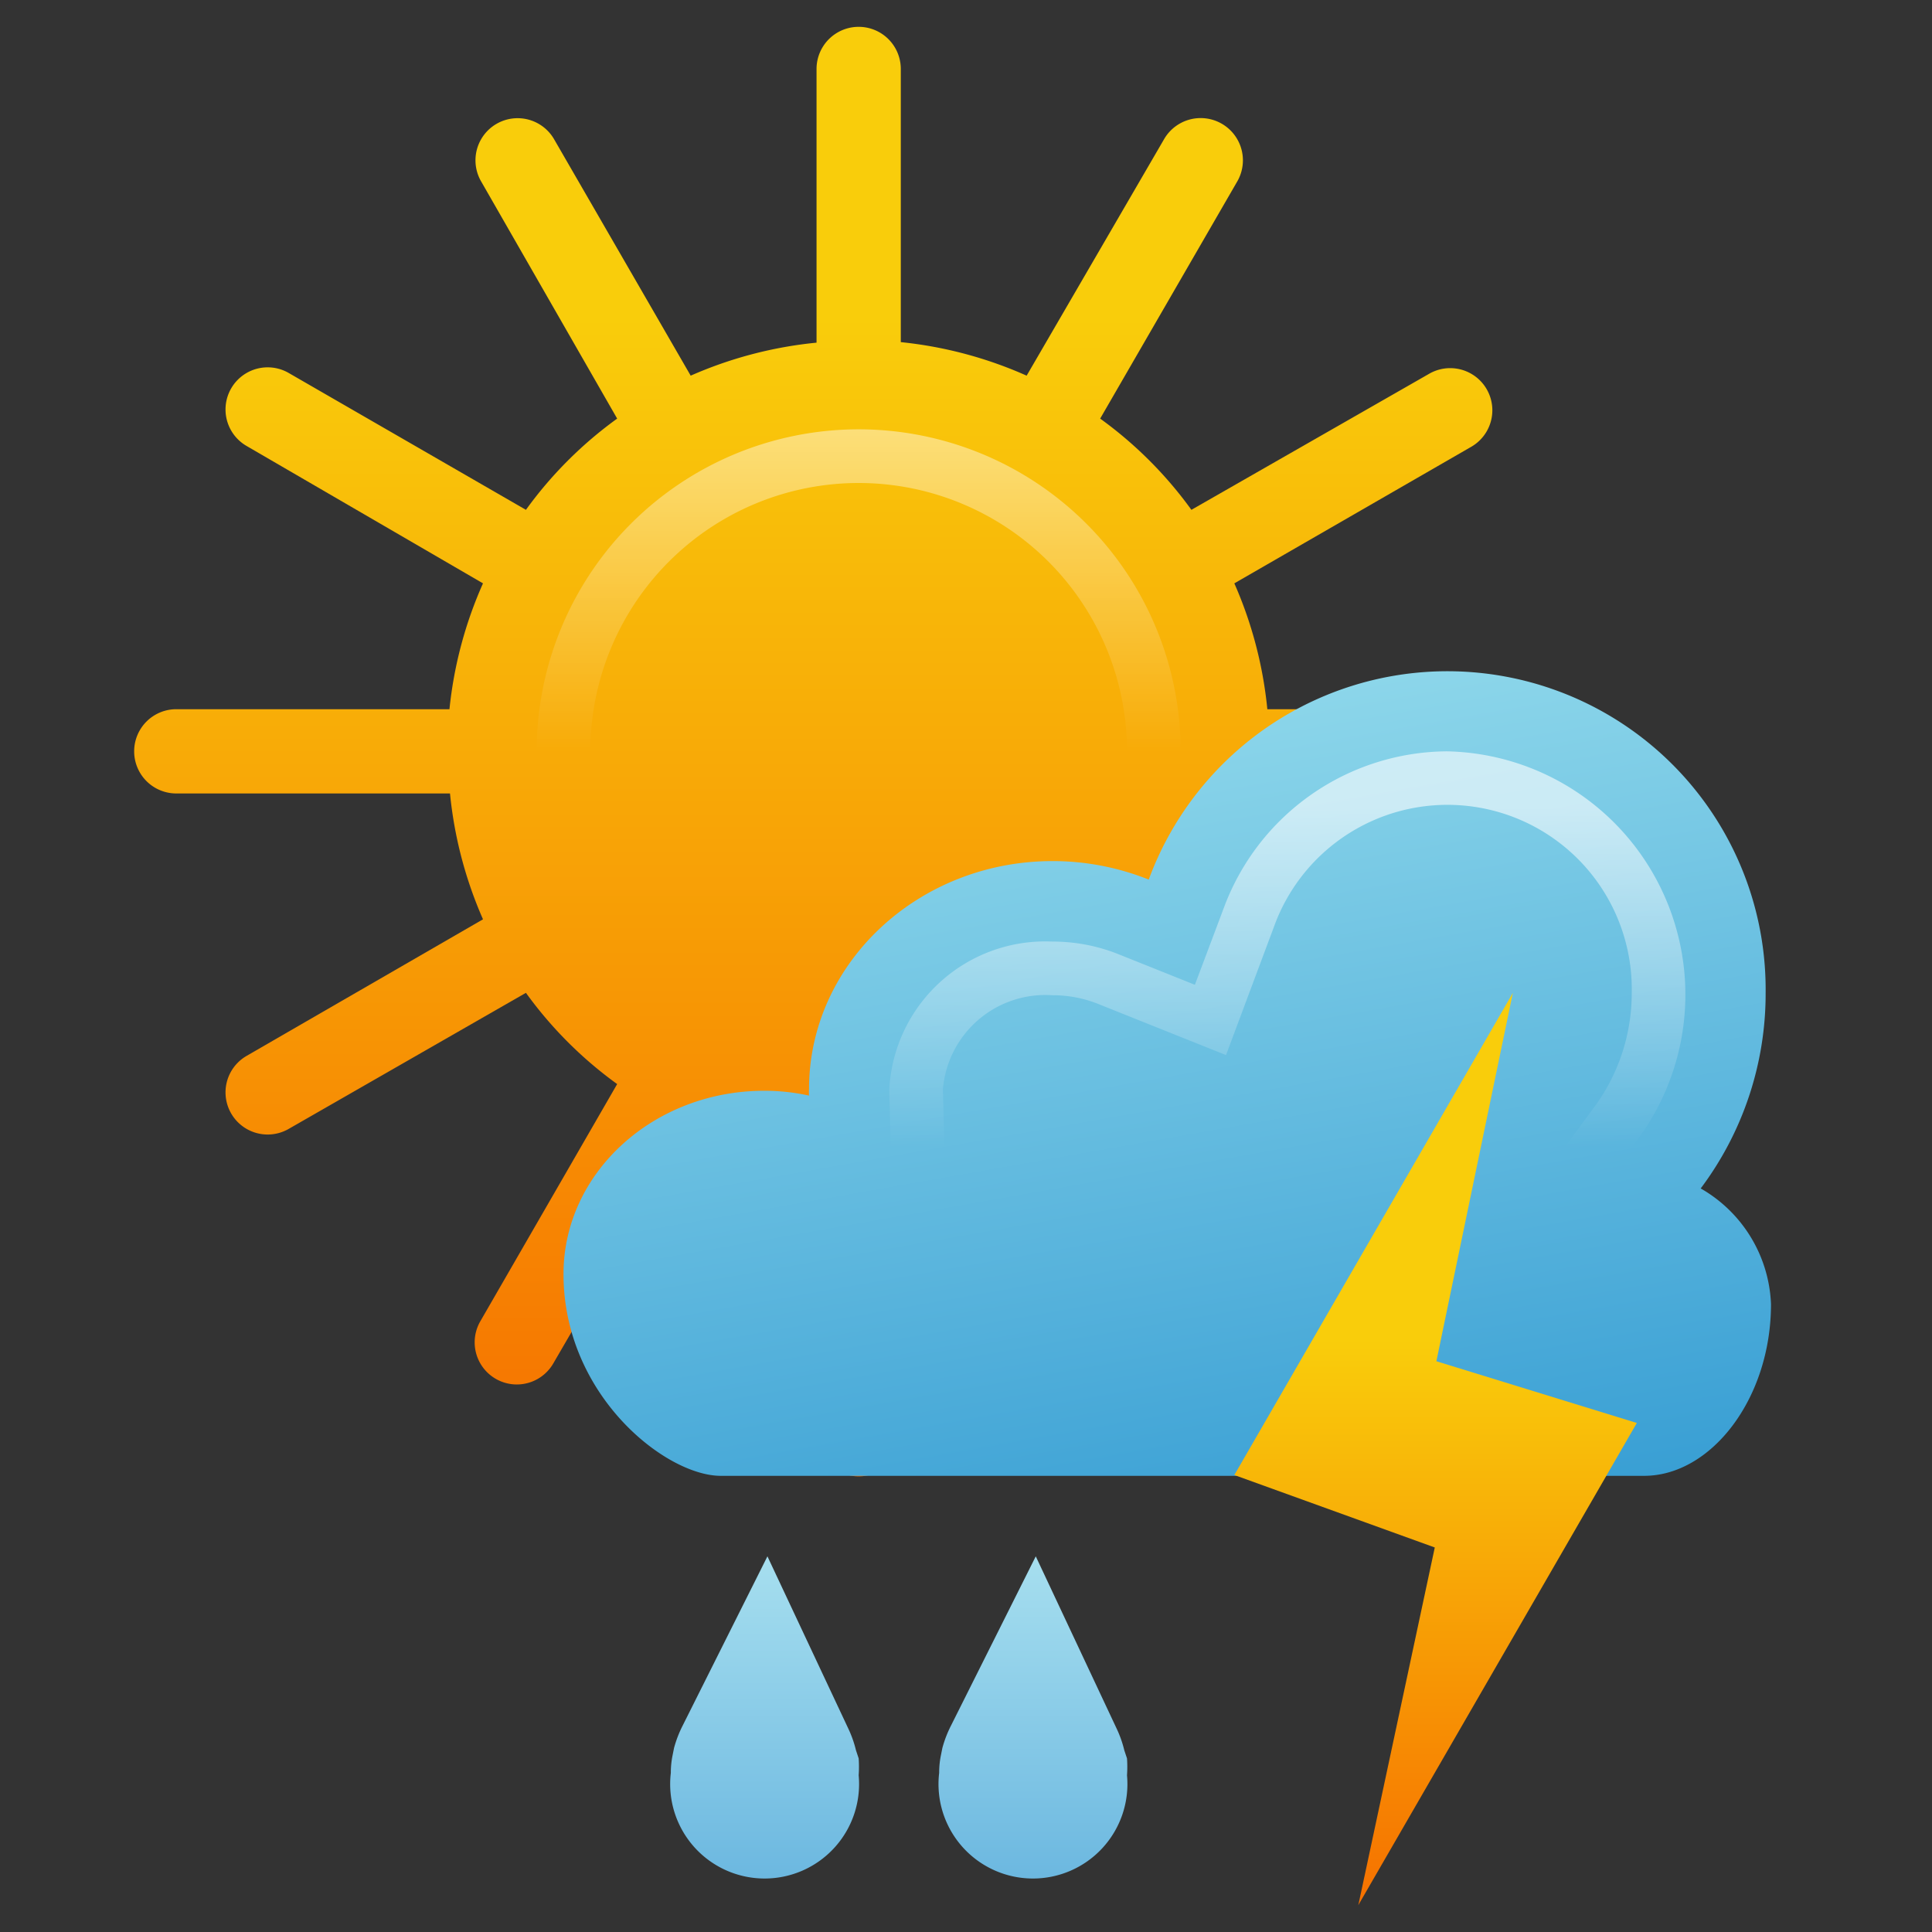 <svg xmlns="http://www.w3.org/2000/svg" xmlns:xlink="http://www.w3.org/1999/xlink" width="72" height="72" viewBox="0 0 72 72"><rect x="0" y="0" width="72" height="72" fill="#333333" stroke="none"/><defs><style>.cls-1{fill:url(#New_Gradient_Swatch_4);}.cls-2{opacity:0.45;fill:url(#linear-gradient);}.cls-3{fill:url(#New_Gradient_Swatch_2);}.cls-4{fill:url(#New_Gradient_Swatch_7);}.cls-5{fill:url(#New_Gradient_Swatch_7-2);}.cls-6{fill:url(#linear-gradient-2);}.cls-7{opacity:0.6;fill:url(#linear-gradient-3);}</style><linearGradient id="New_Gradient_Swatch_4" x1="32" y1="55" x2="32" y2="1" gradientUnits="userSpaceOnUse"><stop offset="0" stop-color="#f67100"/><stop offset="0.8" stop-color="#f9cd0b"/></linearGradient><linearGradient id="linear-gradient" x1="32" y1="28" x2="32" y2="16" gradientUnits="userSpaceOnUse"><stop offset="0" stop-color="#fff" stop-opacity="0"/><stop offset="1" stop-color="#fff"/></linearGradient><linearGradient id="New_Gradient_Swatch_2" x1="46.16" y1="57.71" x2="40.77" y2="27.14" gradientUnits="userSpaceOnUse"><stop offset="0" stop-color="#399fd4"/><stop offset="1" stop-color="#8cd6ea"/></linearGradient><linearGradient id="New_Gradient_Swatch_7" x1="-665.36" y1="-333.01" x2="-665.51" y2="-345.01" gradientTransform="translate(689.63 411.3) rotate(0.72)" gradientUnits="userSpaceOnUse"><stop offset="0" stop-color="#6cb8e0"/><stop offset="1" stop-color="#a7dfef"/></linearGradient><linearGradient id="New_Gradient_Swatch_7-2" x1="-655.36" y1="-333.14" x2="-655.51" y2="-345.14" xlink:href="#New_Gradient_Swatch_7"/><linearGradient id="linear-gradient-2" x1="53.5" y1="71" x2="53.5" y2="37" gradientUnits="userSpaceOnUse"><stop offset="0" stop-color="#f67100"/><stop offset="0.62" stop-color="#f9cd0b"/></linearGradient><linearGradient id="linear-gradient-3" x1="47.97" y1="42.75" x2="47.97" y2="30.12" xlink:href="#linear-gradient"/></defs><title>skorojasno bourky</title><g id="icons"><path class="cls-1" d="M57.43,26.43H47.23A15.33,15.33,0,0,0,46,21.74l8.83-5.09a1.57,1.57,0,0,0-1.57-2.72L44.4,19A15.09,15.09,0,0,0,41,15.6l5.11-8.84a1.57,1.57,0,0,0-2.73-1.57L38.26,14a15.33,15.33,0,0,0-4.69-1.25V2.57a1.57,1.57,0,1,0-3.14,0v10.2A15.33,15.33,0,0,0,25.74,14L20.65,5.19a1.57,1.57,0,0,0-2.72,1.57L23,15.6A15.09,15.09,0,0,0,19.6,19l-8.84-5.1a1.57,1.57,0,0,0-1.57,2.72L18,21.74a15.33,15.33,0,0,0-1.25,4.69H6.57a1.57,1.57,0,0,0,0,3.14h10.2A15.41,15.41,0,0,0,18,34.26L9.19,39.35a1.57,1.57,0,0,0,1.57,2.72L19.6,37A15.09,15.09,0,0,0,23,40.4l-5.1,8.84a1.57,1.57,0,0,0,2.72,1.57L25.74,42a15.41,15.41,0,0,0,4.69,1.25v10.2a1.57,1.57,0,1,0,3.14,0V43.23A15.41,15.41,0,0,0,38.26,42l5.09,8.83a1.57,1.57,0,0,0,2.73-1.57L41,40.4A15.09,15.09,0,0,0,44.4,37l8.84,5.1a1.57,1.57,0,0,0,1.57-2.72L46,34.26a15.41,15.41,0,0,0,1.25-4.69h10.2a1.57,1.57,0,1,0,0-3.14Z"/><path class="cls-2" d="M44,28H42a10,10,0,0,0-20,0H20a12,12,0,0,1,24,0Z"/><g id="Oblacno"><path class="cls-3" d="M66,48.6c0,3.52-2.23,6.4-4.73,6.4H26.86C24.81,55,21,52,21,47.48c0-3.77,3.35-6.83,7.48-6.83a7.7,7.7,0,0,1,1.67.18,1.93,1.93,0,0,1,0-.24c0-4.69,4.07-8.5,9.08-8.5a9.63,9.63,0,0,1,3.58.69A11.86,11.86,0,0,1,65.8,37a12.09,12.09,0,0,1-2.42,7.29A5.2,5.2,0,0,1,66,48.6Z"/></g><g id="Kvapka"><path class="cls-4" d="M31.9,65.23a4.21,4.21,0,0,0-.3-.84L28.6,58l-3.16,6.31a4.33,4.33,0,0,0-.32.83l-.06.3a3.21,3.21,0,0,0-.06.63,3.52,3.52,0,1,0,7,.09,4.44,4.44,0,0,0,0-.63Z"/></g><g id="Kvapka-2" data-name="Kvapka"><path class="cls-5" d="M41.9,65.23a4.21,4.21,0,0,0-.3-.84L38.6,58l-3.16,6.31a4.33,4.33,0,0,0-.32.83l-.06.3a3.21,3.21,0,0,0-.06.63,3.52,3.52,0,1,0,7,.09,4.44,4.44,0,0,0,0-.63Z"/></g><polygon class="cls-6" points="61 53.03 50.62 71 53.47 57.67 46 54.97 56.38 37 53.53 50.73 61 53.03"/><path class="cls-7" d="M35.2,43l-.06-2.41a3.83,3.83,0,0,1,4.08-3.5,4.54,4.54,0,0,1,1.72.33l4.75,1.9,1.79-4.79A6.87,6.87,0,0,1,60.81,37a7.15,7.15,0,0,1-1.42,4.29L58.13,43h2.5l.35-.47A9.07,9.07,0,0,0,53.92,28a8.93,8.93,0,0,0-8.31,5.83L44.53,36.7l-2.85-1.14a6.57,6.57,0,0,0-2.46-.47,5.82,5.82,0,0,0-6.08,5.52L33.2,43Z"/></g></svg>